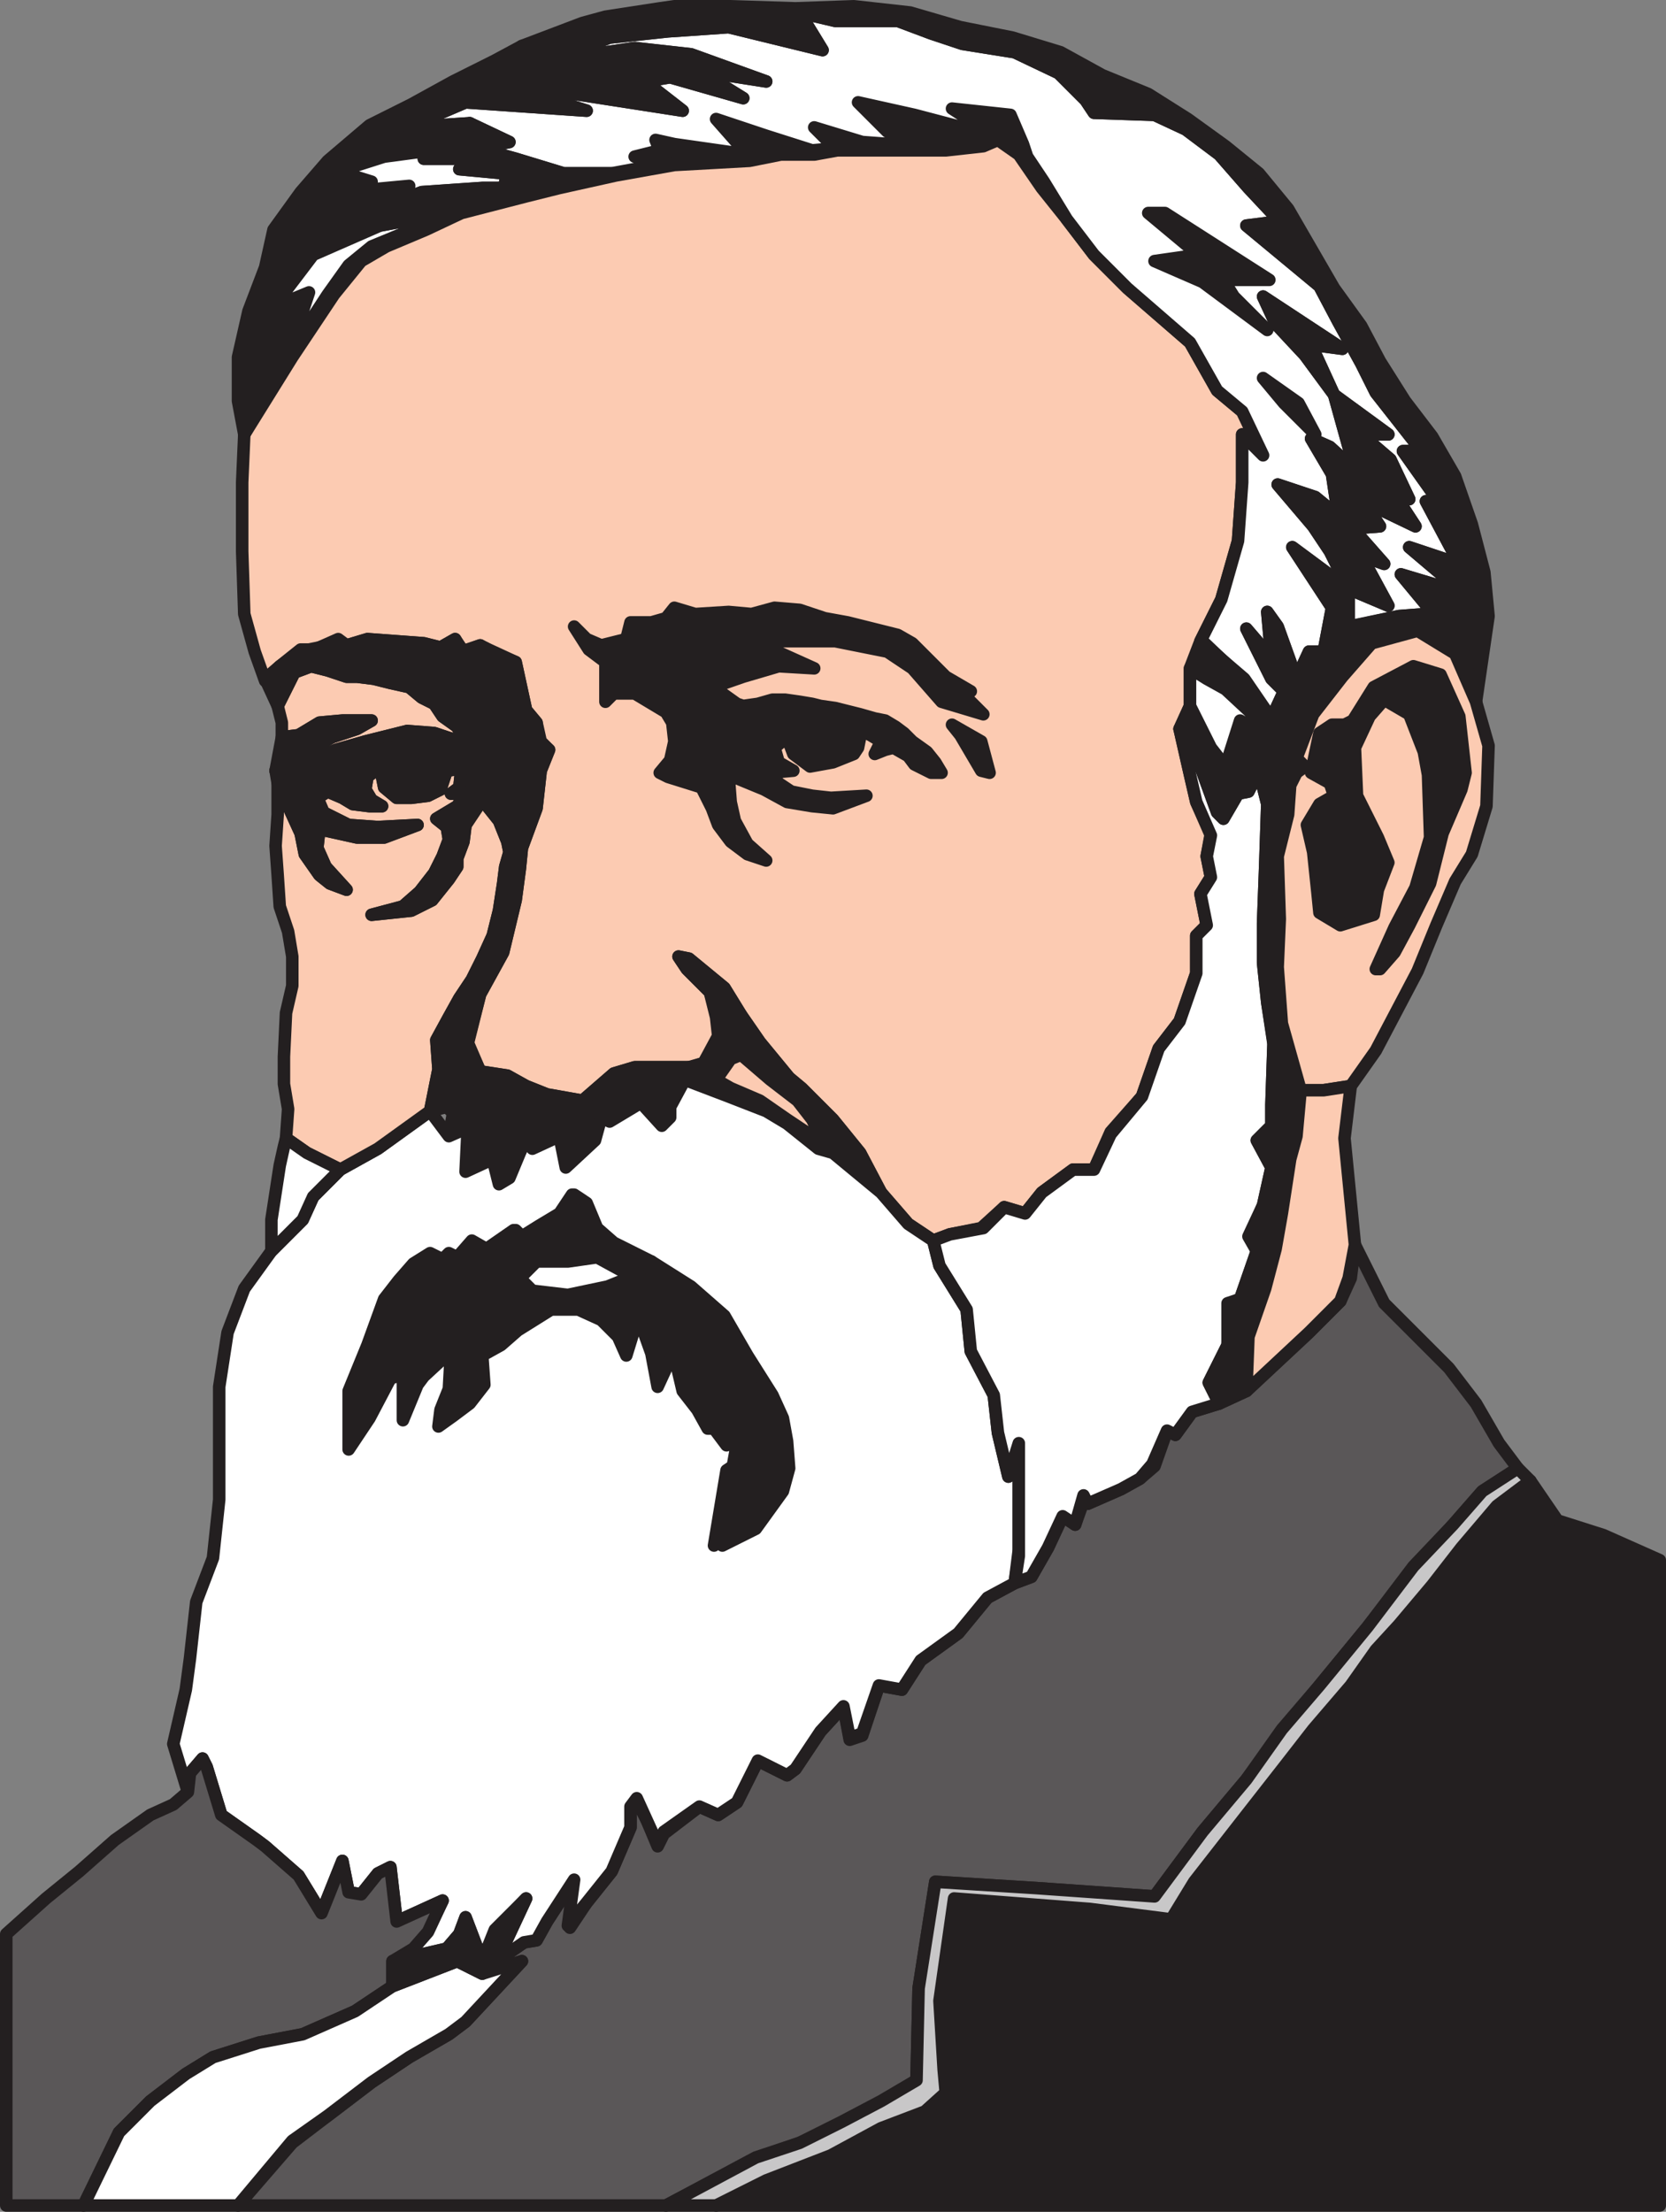 <svg xmlns="http://www.w3.org/2000/svg" width="598.5" height="794.25"><rect width="100%" height="100%" fill="#808080" stroke="none"/><path fill="#5a5758" fill-rule="evenodd" d="m239.25 792 33-17.25 15-5.25 15.75-6.75 13.5-7.5 12.75-8.25.75-33 6-38.25 36 2.25 42.75 3L432 657.75 447.75 639l13.5-18L474 605.25l17.25-21 16.5-21L522 547.5l10.5-12 12.75-8.25-6.75-9-8.25-14.25-9.75-12.75L497.25 468l-10.5-21-1.5 12-3.75 8.25-11.25 11.25-22.5 21L438 504l-9.75 3-6 8.25-3-1.5-4.5 12.75-5.25 4.5-6.75 3.75-12 5.25-.75-3-3.75 10.5-4.5-3-5.25 11.25-6 10.5-6 2.25-9.75 5.25-10.5 12.75-13.5 9.75-6.75 10.5-8.25-1.5-6 18-4.5 1.5-2.25-12-8.25 9-9 13.5-3 2.25-10.5-5.25-7.5 15-6.75 4.5-6.75-3-12.75 9.75-2.25 4.5-3.75-9-3.75-7.5-2.25 3v6.75L219.75 672l-9 11.25-6 9 1.5-17.25-9.75 15-3.75 6.75-4.5.75-9.75 6.75-5.25 4.5 14.25-4.5L167.25 726l-6 4.5-14.25 8.25-13.5 9-15.75 12L105 769.5 85.5 792h153.75"/><path fill="none" stroke="#231f20" stroke-linecap="round" stroke-linejoin="round" stroke-miterlimit="10" stroke-width="4.5" d="m239.25 792 33-17.25 15-5.25 15.75-6.75 13.5-7.5 12.75-8.25.75-33 6-38.25 36 2.25 42.75 3L432 657.75 447.75 639l13.5-18L474 605.25l17.25-21 16.5-21L522 547.5l10.5-12 12.75-8.25-6.75-9-8.25-14.25-9.75-12.75L497.25 468l-10.5-21-1.5 12-3.75 8.25-11.25 11.25-22.5 21L438 504l-9.75 3-6 8.25-3-1.5-4.5 12.75-5.25 4.5-6.75 3.75-12 5.25-.75-3-3.75 10.5-4.5-3-5.25 11.25-6 10.5-6 2.25-9.75 5.25-10.5 12.75-13.5 9.75-6.75 10.5-8.25-1.5-6 18-4.5 1.5-2.25-12-8.25 9-9 13.5-3 2.25-10.5-5.25-7.5 15-6.75 4.5-6.75-3-12.75 9.75-2.25 4.5-3.75-9-3.75-7.5-2.25 3v6.75L219.75 672l-9 11.25-6 9 1.5-17.25-9.75 15-3.75 6.75-4.5.75-9.75 6.75-5.25 4.5 14.25-4.5L167.25 726l-6 4.5-14.25 8.25-13.5 9-15.75 12L105 769.5 85.5 792Zm0 0"/><path fill="#231f20" fill-rule="evenodd" d="m105 128.25 15.75-22.5 9-12 9-5.25 14.25-6 12.75-6 23.25-6 12-3 20.25-4.5 21-3.75 27-1.5 12-2.25h11.25l8.25-1.5h39l13.5-1.5 5.25-2.25 7.5 5.25 8.25 12 9 11.25-8.25-13.5-6-9-1.5-4.5-4.5-10.5L342 39l15 9.75-28.5-7.5-20.25-4.5 10.5 10.5L330 52.5 309.75 51l-17.25-5.25 7.5 7.5-8.25.75-16.5-5.25-18-6L268.5 55.5l-26.25-3.75-6.75-1.5L237 54l-9 2.25 12 2.25-20.25 4.5-22.5 4.5-33 9-18 6.75-12.75 5.25-8.25 6.75-7.5 10.5-14.25 21.75L87.75 156 105 128.25"/><path fill="none" stroke="#231f20" stroke-linecap="round" stroke-linejoin="round" stroke-miterlimit="10" stroke-width="4.5" d="m105 128.25 15.75-22.5 9-12 9-5.25 14.25-6 12.75-6 23.25-6 12-3 20.25-4.5 21-3.75 27-1.5 12-2.25h11.25l8.25-1.5h39l13.5-1.5 5.25-2.25 7.5 5.25 8.25 12 9 11.25-8.25-13.5-6-9-1.5-4.5-4.5-10.5L342 39l15 9.75-28.5-7.5-20.25-4.5 10.5 10.5L330 52.5 309.75 51l-17.25-5.25 7.5 7.5-8.25.75-16.5-5.25-18-6L268.5 55.5l-26.25-3.75-6.75-1.5L237 54l-9 2.25 12 2.25-20.25 4.5-22.5 4.5-33 9-18 6.75-12.75 5.25-8.25 6.75-7.5 10.5-14.25 21.75L87.75 156Zm0 0"/><path fill="#fccbb2" fill-rule="evenodd" d="m326.25 439.5 9 6 6-2.25L352.5 441l8.25-7.5 7.5 2.25 6-7.5L385.5 420h7.5l6-13.5 11.25-12.75 6-17.25 7.5-9.75 6-17.25V336l3.75-3.75-2.25-11.25 3.75-6-1.5-7.5 1.5-8.25-5.25-11.25-2.25-9.75-3.75-16.5 3.75-8.25V240l3.75-9.75 7.5-15 6-21 1.5-21V156l7.5 7.5-7.5-15.75-9-7.5L427.5 123 405 103.5l-12-12-9.75-12.75-9-11.25-8.25-12-7.5-5.25-5.25 2.25-13.5 1.5h-39l-8.25 1.5h-12l-11.25 2.25-27 1.5-21 3.75L201 67.5l-12 3-23.25 6-12.75 6-14.25 6-9 5.25-9.75 12-15 22.5L87.75 156 87 173.25V198l.75 22.5L91.5 234l3.75 10.5 5.25-5.25L108 234h3l3.75-1.5 6.75-2.25 3 1.5 7.5-2.25 20.25 1.5 6 1.5 5.25-3 3 4.5 6-2.25 3 2.25 9.75 3.75L189 255l3.75 4.5 1.5 6.75 3 3-3 7.5-1.5 13.5-5.25 14.25-.75 7.5-1.5 11.25-4.5 18.75-8.25 15-4.5 18 4.5 9.75 9.75 1.5L189 390l7.5 3 12.75 2.25 11.25-9.75 7.5-2.25h20.25l4.5-1.5 6-9.75-.75-6.75-3-9-8.25-8.25-3-4.5 3.75.75 12.75 10.5 6 9.75 6.75 9.75L283.5 387l4.5 3.75L299.25 402l9.75 12 7.5 14.25 9.75 11.25"/><path fill="none" stroke="#231f20" stroke-linecap="round" stroke-linejoin="round" stroke-miterlimit="10" stroke-width="4.5" d="m326.25 439.5 9 6 6-2.25L352.5 441l8.25-7.5 7.5 2.25 6-7.5L385.5 420h7.5l6-13.5 11.25-12.75 6-17.25 7.5-9.75 6-17.25V336l3.75-3.75-2.25-11.25 3.75-6-1.5-7.5 1.5-8.25-5.25-11.25-2.25-9.75-3.75-16.5 3.75-8.25V240l3.75-9.75 7.5-15 6-21 1.5-21V156l7.5 7.5-7.5-15.75-9-7.5L427.5 123 405 103.5l-12-12-9.75-12.75-9-11.25-8.25-12-7.5-5.25-5.25 2.25-13.5 1.5h-39l-8.25 1.5h-12l-11.25 2.25-27 1.5-21 3.75L201 67.5l-12 3-23.25 6-12.75 6-14.25 6-9 5.25-9.75 12-15 22.5L87.75 156 87 173.25V198l.75 22.5L91.5 234l3.75 10.5 5.25-5.25L108 234h3l3.75-1.5 6.75-2.25 3 1.5 7.5-2.25 20.25 1.5 6 1.5 5.25-3 3 4.5 6-2.25 3 2.25 9.75 3.75L189 255l3.75 4.5 1.5 6.75 3 3-3 7.5-1.5 13.5-5.25 14.25-.75 7.5-1.5 11.25-4.5 18.75-8.25 15-4.5 18 4.5 9.75 9.75 1.5L189 390l7.5 3 12.75 2.25 11.25-9.75 7.5-2.25h20.25l4.5-1.5 6-9.75-.75-6.75-3-9-8.25-8.25-3-4.5 3.75.75 12.75 10.5 6 9.75 6.75 9.75L283.5 387l4.5 3.75L299.25 402l9.75 12 7.5 14.25zm0 0"/><path fill="#fff" fill-rule="evenodd" d="M484.5 211.5V225l18-3.75 9.75-.75 12.75 12-21.75-26.25 22.5 6.75-19.5-16.5 18 6-12-22.5 8.25 5.25L504 162h6.75l-16.5-21-5.25-10.5-8.25-15-6.75-12.75L447.75 81l12-1.5-11.25-12-10.5-12-12-9-11.25-5.25L393 40.5l-3-4.5-9.75-9.75-15.75-7.5-18.75-3L334.5 12l-12-4.5H300l-12.75-3L295.5 18l-33.75-8.25-21.75 1.5-21 2.25-6 2.25L201.75 21l6-.75 20.25-3 20.25 2.25 27 9.75-24-3.75L267 35.25l-26.25-7.5-9 1.5 13.5 10.5-43.5-6.75-19.5-2.25 28.5 9-43.5-3-21 9 22.5-1.5L183 51l-11.25 2.25 13.5 3.75 17.25 5.25h17.25L240 58.5l-12-2.25 9-2.25-1.5-3.75 6.75 1.5 26.25 3.75-11.25-12.75 18 6 16.5 5.25 8.25-.75-7.5-7.5L309.75 51 330 52.5l-11.25-5.25-10.5-10.5 20.25 4.5 28.5 7.5L342 39l21 2.25 4.5 10.5 1.5 4.5 6 9 8.25 13.5L393 91.5l12 12 22.5 19.5 9.75 17.25 9 7.5 7.5 15.75-7.5-7.5v17.25l-1.5 21-6 21-7.5 15 15.75 13.5 9.75 14.25 4.5-9.75-4.5-4.5-9-18 9 10.5-1.5-16.5L459 225l6.75 18.75 4.5-9.75h5.25l3-15.75-14.25-21.75 20.25 15"/><path fill="none" stroke="#231f20" stroke-linecap="round" stroke-linejoin="round" stroke-miterlimit="10" stroke-width="4.5" d="M484.5 211.5V225l18-3.75 9.75-.75 12.75 12-21.75-26.25 22.5 6.75-19.5-16.5 18 6-12-22.5 8.25 5.25L504 162h6.75l-16.5-21-5.25-10.5-8.25-15-6.75-12.75L447.75 81l12-1.5-11.25-12-10.5-12-12-9-11.25-5.25L393 40.5l-3-4.5-9.75-9.75-15.75-7.5-18.75-3L334.5 12l-12-4.5H300l-12.75-3L295.5 18l-33.75-8.25-21.75 1.5-21 2.25-6 2.25L201.75 21l6-.75 20.25-3 20.25 2.25 27 9.75-24-3.75L267 35.25l-26.25-7.5-9 1.5 13.5 10.5-43.5-6.75-19.5-2.25 28.5 9-43.5-3-21 9 22.5-1.5L183 51l-11.25 2.25 13.5 3.75 17.25 5.25h17.25L240 58.5l-12-2.25 9-2.25-1.5-3.75 6.75 1.5 26.25 3.75-11.25-12.75 18 6 16.5 5.25 8.25-.75-7.5-7.5L309.75 51 330 52.5l-11.25-5.25-10.5-10.5 20.25 4.5 28.5 7.5L342 39l21 2.25 4.5 10.5 1.5 4.5 6 9 8.25 13.5L393 91.5l12 12 22.5 19.5 9.75 17.25 9 7.5 7.5 15.75-7.5-7.5v17.25l-1.5 21-6 21-7.5 15 15.75 13.5 9.75 14.25 4.5-9.75-4.5-4.5-9-18 9 10.5-1.5-16.5L459 225l6.75 18.75 4.5-9.75h5.25l3-15.75-14.25-21.75zm0 0"/><path fill="#231f20" fill-rule="evenodd" d="m187.5 16.5 14.25 4.5L213 15.75l6-2.25 21-2.25 21.75-1.5L295.5 18l-8.25-13.5 12.75 3h22.5l12 4.5 11.25 3.75 18.75 3 15.75 7.5L390 36l3 4.5 21.75.75L426 46.5l12 9 10.5 12 11.25 12-12 1.5L474 102.75l6.75 12.75 8.25 15 5.25 10.5 16.5 21H504l16.5 23.25-8.25-5.25 12 22.5-18-6 19.5 16.5-22.5-6.75L525 232.5l5.25 19.5 4.5-30.75-1.5-15.75-4.5-17.25-6-17.25-8.25-14.25-9.75-12.75-9-14.25L489 117l-9.75-13.5-16.5-28.5-10.5-12.75-12-9.75-13.5-9.75-14.25-9L396 27l-15-8.25-17.25-5.25L345 9.75 327 4.5l-20.25-2.25-21 .75-23.25-.75h-20.25L237 3l-19.5 3-8.25 2.25-21.75 8.25"/><path fill="none" stroke="#231f20" stroke-linecap="round" stroke-linejoin="round" stroke-miterlimit="10" stroke-width="4.5" d="m187.5 16.5 14.25 4.5L213 15.75l6-2.25 21-2.25 21.75-1.5L295.5 18l-8.25-13.5 12.75 3h22.5l12 4.5 11.25 3.75 18.75 3 15.75 7.5L390 36l3 4.5 21.75.75L426 46.5l12 9 10.5 12 11.25 12-12 1.5L474 102.75l6.75 12.75 8.25 15 5.25 10.5 16.5 21H504l16.5 23.25-8.25-5.25 12 22.5-18-6 19.5 16.5-22.5-6.75L525 232.5l5.25 19.5 4.5-30.75-1.5-15.75-4.5-17.25-6-17.25-8.25-14.25-9.75-12.75-9-14.25L489 117l-9.75-13.5-16.5-28.5-10.5-12.75-12-9.75-13.5-9.75-14.25-9L396 27l-15-8.25-17.25-5.25L345 9.75 327 4.5l-20.25-2.25-21 .75-23.25-.75h-20.25L237 3l-19.5 3-8.25 2.25Zm0 0"/><path fill="#231f20" fill-rule="evenodd" d="M316.5 428.25 309 414l-9.75-12L288 390.75l-4.5-3.75-10.5-12.75-6.75-9.75v14.25l10.5 9 9.75 7.5 5.25 7.5 2.25 3.75 3 1.5 1.5 3.75-2.25-.75-12.75-9-10.5-6-10.5-5.25-5.25-3-9-4.5H228l-7.5 2.25-11.25 9.75L196.5 393l-7.5-3-6.75-3.75-9.75-1.5-18 14.25 6-1.5 2.25 2.25-1.5 8.25 6.75-3-.75 15.75 9.75-4.5 2.25 9L183 423l3.75-9 3-6.75 1.5 5.25L201 408l2.25 11.25 10.5-9.75 2.25-8.25 3.75 2.25 10.5-7.5 7.5 8.25 3-3v-3.75l5.25-9.75 15.75 6 13.5 5.25 7.5 4.5 11.25 9 5.25 1.5 17.25 14.25"/><path fill="none" stroke="#231f20" stroke-linecap="round" stroke-linejoin="round" stroke-miterlimit="10" stroke-width="4.5" d="M316.5 428.25 309 414l-9.75-12L288 390.75l-4.5-3.75-10.5-12.75-6.75-9.75v14.25l10.5 9 9.75 7.5 5.25 7.5 2.25 3.75 3 1.5 1.5 3.75-2.25-.75-12.75-9-10.5-6-10.5-5.25-5.25-3-9-4.5H228l-7.5 2.25-11.25 9.75L196.5 393l-7.5-3-6.75-3.75-9.75-1.5-18 14.25 6-1.5 2.25 2.25-1.5 8.25 6.75-3-.75 15.75 9.75-4.5 2.25 9L183 423l3.75-9 3-6.75 1.5 5.25L201 408l2.25 11.25 10.5-9.75 2.25-8.25 3.75 2.25 10.5-7.5 7.5 8.25 3-3v-3.75l5.25-9.75 15.75 6 13.5 5.25 7.5 4.5 11.25 9 5.25 1.5zm0 0"/><path fill="#231f20" fill-rule="evenodd" d="m549.75 531.75-12 9-12.75 15-10.5 13.5-12 14.25-8.25 9-9 12.75-13.5 15.75-10.5 13.5-13.5 17.25-18.75 24-8.25 13.5-29.25-3.75-48.75-3.75-5.25 36.75 1.5 24.75.75 8.25-7.5 6.75-15.75 6-18 9.75-23.25 9-18 9h339V560.25l-20.25-9-16.5-5.25-9.75-14.25"/><path fill="none" stroke="#231f20" stroke-linecap="round" stroke-linejoin="round" stroke-miterlimit="10" stroke-width="4.5" d="m549.75 531.75-12 9-12.75 15-10.5 13.5-12 14.25-8.25 9-9 12.75-13.5 15.75-10.5 13.5-13.5 17.25-18.75 24-8.25 13.5-29.25-3.75-48.75-3.75-5.25 36.75 1.5 24.75.75 8.25-7.5 6.75-15.75 6-18 9.75-23.25 9-18 9h339V560.25l-20.25-9-16.5-5.25Zm0 0"/><path fill="#c8c7c8" fill-rule="evenodd" d="M239.25 792h18l18-9 23.25-9 18-9.75 15.75-6 7.5-6.75-.75-8.25-1.5-24.75 5.25-36.75 48.75 3.75 29.25 3.75 8.25-13.5 18.75-24 13.5-17.25 10.5-13.5 13.5-15.75 9-12.75 8.25-9 12-14.25 10.5-13.5 12.75-15 12-9-4.5-4.5-12.75 8.25-10.5 12-14.25 15-16.5 21.75-17.25 21L460.5 621l-12.75 18L432 657.75 414.75 681 372 678l-36-2.25-6 38.25-.75 33-12.75 7.5-14.25 7.5-15 7.5-15.75 5.25L239.25 792"/><path fill="none" stroke="#231f20" stroke-linecap="round" stroke-linejoin="round" stroke-miterlimit="10" stroke-width="4.5" d="M239.25 792h18l18-9 23.25-9 18-9.75 15.75-6 7.5-6.75-.75-8.25-1.5-24.75 5.25-36.75 48.75 3.75 29.25 3.75 8.25-13.5 18.75-24 13.5-17.25 10.5-13.5 13.5-15.75 9-12.75 8.25-9 12-14.25 10.5-13.5 12.75-15 12-9-4.5-4.5-12.75 8.25-10.5 12-14.25 15-16.5 21.75-17.25 21L460.5 621l-12.75 18L432 657.75 414.75 681 372 678l-36-2.25-6 38.25-.75 33-12.75 7.5-14.25 7.5-15 7.5-15.75 5.25zm0 0"/><path fill="#fff" fill-rule="evenodd" d="m354.75 573.75 9.75-5.25 1.5-12v-38.25l-3.75 12-3.75-15.75L357 501l-8.25-15.75-1.5-15-9.75-15.75-2.25-9-9-6-9.75-11.25L299.25 414l-5.25-1.5-11.25-9-7.5-4.5-13.5-5.25-15.75-6-5.25 9.75v3.75l-3 3-7.5-8.25-11.25 6.75-3-1.5-2.25 8.25-10.5 9.75L201 408l-9.75 4.5-1.5-5.25-3 6.75-3.75 9-3.75 2.25-2.25-9-9.75 4.5L168 405l-6.75 3-6.75-9-18.75 13.5-13.5 7.5-9.75 9.75-3.75 8.25-11.25 11.25-9.75 13.5-6 15.75-3 19.5v40.5l-2.25 21-6 15.75-2.25 20.25-1.5 11.25-4.5 19.5 5.25 17.25.75-6.75 4.5-5.25 1.5 3 5.25 17.25 12.75 9 3 2.25 12 10.5 8.25 13.5 7.5-18.75 2.25 11.25 4.5.75 6-7.5 4.5-2.25 2.25 19.5 16.5-7.5-5.25 10.5-5.25 6.75-7.5 4.5 19.5-4.5 4.5-5.25 2.25-6 6 15.75 4.5-11.25L189 681.75l-10.5 22.5 9.75-6.75 4.5-.75 3.75-6.75 9.75-15-2.25 16.5 6.75-8.25 9-11.25 6.75-15.75v-7.5l2.25-3 7.5 16.5 2.25-4.5 12.75-9 6.75 3 6.75-4.5 7.5-15 10.5 5.25 3-2.25 9-13.5 8.25-9 2.25 11.25 4.5-1.5 6-17.25 8.25 1.5 6.75-10.5 13.5-9.75 10.5-12.75"/><path fill="none" stroke="#231f20" stroke-linecap="round" stroke-linejoin="round" stroke-miterlimit="10" stroke-width="4.5" d="m354.75 573.75 9.75-5.25 1.5-12v-38.25l-3.75 12-3.75-15.75L357 501l-8.25-15.75-1.5-15-9.75-15.75-2.25-9-9-6-9.75-11.25L299.25 414l-5.25-1.5-11.25-9-7.5-4.5-13.5-5.25-15.75-6-5.25 9.75v3.75l-3 3-7.5-8.25-11.25 6.75-3-1.5-2.25 8.25-10.5 9.75L201 408l-9.75 4.5-1.5-5.25-3 6.75-3.75 9-3.75 2.25-2.25-9-9.75 4.5L168 405l-6.75 3-6.75-9-18.75 13.5-13.5 7.5-9.75 9.75-3.75 8.25-11.25 11.25-9.75 13.5-6 15.75-3 19.5v40.5l-2.25 21-6 15.75-2.25 20.25-1.5 11.25-4.5 19.5 5.25 17.25.75-6.75 4.5-5.25 1.5 3 5.25 17.25 12.75 9 3 2.25 12 10.5 8.25 13.5 7.5-18.75 2.25 11.25 4.5.75 6-7.5 4.5-2.25 2.25 19.5 16.5-7.5-5.25 10.5-5.25 6.75-7.5 4.5 19.5-4.5 4.5-5.25 2.25-6 6 15.75 4.5-11.25L189 681.75l-10.5 22.5 9.75-6.75 4.5-.75 3.75-6.75 9.75-15-2.25 16.5 6.75-8.25 9-11.25 6.75-15.75v-7.5l2.25-3 7.5 16.5 2.25-4.5 12.75-9 6.75 3 6.75-4.5 7.5-15 10.5 5.25 3-2.25 9-13.5 8.25-9 2.25 11.25 4.5-1.5 6-17.25 8.25 1.5 6.75-10.5 13.5-9.75zm0 0"/><path fill="#fff" fill-rule="evenodd" d="m452.25 276.75-3.75 7.5-3.75.75-5.25 9-2.25-2.25-6-16.5L429 267l-5.25-5.25 3.75 16.5 2.25 9.75 5.25 12-1.5 7.5 1.5 7.5-3.75 6 2.25 11.25-3.75 3.75v13.5l-6 17.25-7.5 9.75-6 17.25-11.25 13.5-6 12.75h-7.5l-11.25 8.25-6 7.5-7.5-2.25-7.5 7.5-12 2.25-6 2.25 2.25 9 9.75 15.75 1.5 15L357 501l1.5 13.5 3.75 15.75 3.75-12v40.5l-1.5 9.75 6-2.25 6-10.5 5.25-11.25 4.5 3 3-10.5 1.5 3 12-5.25 6.75-3.75 4.5-5.25 5.25-12 3 1.5 6-8.25 9.75-3-3.75-7.5L441 483v-15l4.5-1.5 6-17.25-3-5.25 5.25-11.25 3-13.5-5.25-9.75 5.25-5.25v-7.5l.75-22.5-2.25-14.25-1.5-14.25V331.5l.75-20.25.75-22.5-3-12"/><path fill="none" stroke="#231f20" stroke-linecap="round" stroke-linejoin="round" stroke-miterlimit="10" stroke-width="4.5" d="m452.25 276.75-3.75 7.5-3.75.75-5.25 9-2.25-2.25-6-16.5L429 267l-5.25-5.25 3.75 16.5 2.25 9.75 5.25 12-1.5 7.5 1.5 7.5-3.75 6 2.25 11.25-3.75 3.75v13.5l-6 17.25-7.5 9.75-6 17.25-11.25 13.5-6 12.75h-7.5l-11.25 8.25-6 7.5-7.5-2.25-7.5 7.5-12 2.25-6 2.25 2.25 9 9.75 15.75 1.5 15L357 501l1.5 13.5 3.75 15.75 3.75-12v40.5l-1.5 9.75 6-2.25 6-10.5 5.25-11.25 4.5 3 3-10.5 1.5 3 12-5.25 6.75-3.75 4.5-5.25 5.25-12 3 1.5 6-8.25 9.75-3-3.75-7.5L441 483v-15l4.5-1.5 6-17.25-3-5.25 5.25-11.25 3-13.5-5.25-9.75 5.25-5.25v-7.5l.75-22.5-2.25-14.25-1.5-14.25V331.5l.75-20.25.75-22.5zm0 0"/><path fill="#231f20" fill-rule="evenodd" d="M452.25 262.5v14.25l3 12-.75 22.5-.75 20.25v14.25l1.5 14.25 2.25 15-.75 21.75v7.5l-5.25 5.25 5.25 9.75-3 13.5-4.5 11.25 2.25 5.25-6 17.25-3.75 1.5-.75 15-6.75 13.5L438 504l9.75-4.5.75-19.5 6-17.25 3.75-13.5 2.25-13.5 3-19.5 2.25-8.25 1.5-16.5-6-24-2.25-20.25.75-17.25-.75-22.5 3.75-15 .75-10.5 2.25-4.5 3-2.25-3-3 6-15.75 21-25.5 17.25-4.5 12.75 8.25 7.5 17.25-5.25-19.5-12.75-12-9.75.75-17.25 3.75-9.75 9h-5.25l-4.5 9.75-4.5 4.5-4.5 9.75-9.75-13.5-15-14.25-3.75 9.75 5.25 4.5 6.75 3 11.25 9.75.75 5.25"/><path fill="none" stroke="#231f20" stroke-linecap="round" stroke-linejoin="round" stroke-miterlimit="10" stroke-width="4.5" d="M452.25 262.5v14.25l3 12-.75 22.5-.75 20.25v14.25l1.5 14.25 2.25 15-.75 21.75v7.5l-5.25 5.25 5.25 9.75-3 13.5-4.5 11.25 2.25 5.25-6 17.25-3.75 1.5-.75 15-6.75 13.5L438 504l9.75-4.5.75-19.5 6-17.25 3.75-13.5 2.25-13.5 3-19.5 2.25-8.25 1.5-16.5-6-24-2.25-20.25.75-17.25-.75-22.5 3.75-15 .75-10.5 2.25-4.5 3-2.25-3-3 6-15.75 21-25.5 17.25-4.5 12.75 8.25 7.5 17.25-5.25-19.5-12.75-12-9.75.75-17.25 3.75-9.75 9h-5.25l-4.5 9.75-4.5 4.5-4.5 9.75-9.75-13.5-15-14.25-3.75 9.75 5.25 4.5 6.75 3 11.25 9.75zm0 0"/><path fill="#231f20" fill-rule="evenodd" d="m87.75 156 15.75-28.5L111 105l-12.75 5.25L112.5 91.5l24-10.5-4.5-4.5 15-9.75L123 69l10.5-3.75-12-3.75 16.5-5.25 22.5-3 8.25-9-22.5 1.5 21-9 43.5 3-28.5-9 19.5 2.25 43.5 6.75-13.5-10.5 9-1.5 26.25 7.5-15.75-9.75 24 3.75-27-9.75L228 17.25l-20.25 3-6 .75-14.25-4.5-9.75 5.25-15 7.5-15 8.25-15 7.5-15 12.75L108 69l-9.75 13.5-3 13.5-6 15.75-3.75 16.5V144l2.25 12"/><path fill="none" stroke="#231f20" stroke-linecap="round" stroke-linejoin="round" stroke-miterlimit="10" stroke-width="4.5" d="m87.75 156 15.75-28.5L111 105l-12.75 5.25L112.5 91.5l24-10.5-4.5-4.5 15-9.75L123 69l10.5-3.75-12-3.75 16.5-5.25 22.5-3 8.25-9-22.5 1.5 21-9 43.5 3-28.5-9 19.5 2.25 43.5 6.75-13.5-10.5 9-1.5 26.25 7.5-15.75-9.75 24 3.75-27-9.75L228 17.25l-20.25 3-6 .75-14.25-4.5-9.75 5.25-15 7.5-15 8.25-15 7.5-15 12.75L108 69l-9.75 13.5-3 13.5-6 15.75-3.75 16.5V144Zm0 0"/><path fill="#fccbb2" fill-rule="evenodd" d="M467.25 391.5h8.25l9.75-1.5 9-12.75 15-28.5 6.75-16.5 6.75-15.75 6-9.75L534 289.5l.75-21.75-4.5-15.75-7.5-17.25-13.5-8.25-16.5 4.5-10.5 12-10.5 13.5-6 15.75 3 3-3 2.25-2.25 4.5-.75 10.5-3.75 15 .75 22.5-.75 17.25 1.5 20.25 6.75 24"/><path fill="none" stroke="#231f20" stroke-linecap="round" stroke-linejoin="round" stroke-miterlimit="10" stroke-width="4.5" d="M467.25 391.5h8.25l9.75-1.5 9-12.75 15-28.5 6.75-16.5 6.75-15.75 6-9.75L534 289.5l.75-21.75-4.5-15.75-7.5-17.25-13.5-8.25-16.5 4.5-10.5 12-10.5 13.5-6 15.75 3 3-3 2.25-2.25 4.5-.75 10.5-3.75 15 .75 22.5-.75 17.25 1.5 20.25zm0 0"/><path fill="#5a5758" fill-rule="evenodd" d="M141 713.25v-9l7.5-4.5 5.25-6L159 682.5l-16.5 7.5-2.25-19.5-4.5 2.25-6 7.5-4.5-.75-2.25-11.25-7.5 18.75-8.25-13.5-12-10.5-3-2.25-12.75-9-5.25-17.25-1.5-3-4.5 5.25-.75 6.75-5.25 4.5-8.25 3.75-12.75 9L28.5 672l-12 9.75L2.25 694.5V792H30l12.75-26.25L54 754.5l12.75-9.75 9.75-6L93 733.5l15.75-3 18.75-8.25 13.5-9"/><path fill="none" stroke="#231f20" stroke-linecap="round" stroke-linejoin="round" stroke-miterlimit="10" stroke-width="4.5" d="M141 713.25v-9l7.5-4.5 5.25-6L159 682.5l-16.5 7.5-2.25-19.5-4.5 2.25-6 7.5-4.5-.75-2.25-11.25-7.5 18.75-8.25-13.5-12-10.5-3-2.25-12.75-9-5.25-17.25-1.5-3-4.5 5.25-.75 6.75-5.25 4.5-8.25 3.75-12.75 9L28.5 672l-12 9.75L2.25 694.5V792H30l12.75-26.25L54 754.5l12.75-9.75 9.75-6L93 733.5l15.75-3 18.75-8.25zm0 0"/><path fill="#231f20" fill-rule="evenodd" d="m234 453-4.5 4.5-11.25 4.5-14.25 3-12.75-1.5-4.5-4.5 6-6-5.25-9-2.25-2.25h-.75l-9.75 6.75-5.25-3-5.25 6-3-1.5-2.25 2.25-4.5-2.25-6 3.75-5.25 6-5.25 6.75-6 16.5-6.75 16.5v21l7.5-11.25 7.5-14.25 4.5-1.5V510l5.25-12.75 2.25-3 9.75-9-.75 13.5-3 7.5-.75 6 5.25-3.75 6-4.5 5.25-6.75-.75-10.5L180 483l6-5.25 12-7.5h9.75L216 474l6 6 3 6.75 3-9.75 2.25-1.5L234 486l2.25 12 4.5-9.75 1.5-1.5 3 12.75 5.25 6.75 3.75 6.75h2.25l4.5 6 1.5-.75v-4.5l-2.25-15 2.25 2.25 2.25 17.25-1.5 8.25L261 528l-4.5 27 3-5.25 9-12.75 1.5-1.5-3 8.25-5.25 7.5-2.25 3.75 12-6 9.75-13.5 2.25-8.25-.75-9.75-1.5-8.25-3.75-8.25-9-14.25-8.25-14.25-12-10.5-14.25-9"/><path fill="none" stroke="#231f20" stroke-linecap="round" stroke-linejoin="round" stroke-miterlimit="10" stroke-width="4.5" d="m234 453-4.5 4.5-11.25 4.5-14.25 3-12.75-1.5-4.5-4.5 6-6-5.25-9-2.25-2.25h-.75l-9.75 6.75-5.25-3-5.25 6-3-1.5-2.25 2.25-4.5-2.25-6 3.75-5.25 6-5.25 6.75-6 16.5-6.75 16.5v21l7.5-11.25 7.5-14.25 4.5-1.5V510l5.25-12.75 2.25-3 9.75-9-.75 13.5-3 7.5-.75 6 5.25-3.75 6-4.5 5.25-6.75-.75-10.5L180 483l6-5.25 12-7.5h9.75L216 474l6 6 3 6.75 3-9.75 2.25-1.5L234 486l2.25 12 4.5-9.75 1.5-1.5 3 12.75 5.25 6.75 3.75 6.75h2.25l4.5 6 1.5-.75v-4.5l-2.25-15 2.25 2.25 2.25 17.25-1.5 8.25L261 528l-4.5 27 3-5.25 9-12.75 1.5-1.5-3 8.25-5.25 7.5-2.25 3.75 12-6 9.75-13.5 2.25-8.25-.75-9.75-1.5-8.25-3.75-8.25-9-14.25-8.25-14.25-12-10.5zm0 0"/><path fill="#fff" fill-rule="evenodd" d="m85.5 792 19.5-23.25 12.75-9 15.75-12 13.5-9 14.25-8.25 6-4.5 20.25-21.75-14.25 4.5-9-4.5-23.25 9-13.5 9-18.75 8.25-15.75 3-16.5 5.25-9.75 6L54 754.5l-11.25 11.25L30 792h55.5"/><path fill="none" stroke="#231f20" stroke-linecap="round" stroke-linejoin="round" stroke-miterlimit="10" stroke-width="4.5" d="m85.5 792 19.5-23.25 12.75-9 15.75-12 13.5-9 14.25-8.25 6-4.5 20.25-21.75-14.25 4.5-9-4.5-23.25 9-13.5 9-18.75 8.25-15.75 3-16.5 5.25-9.75 6L54 754.5l-11.25 11.25L30 792Zm0 0"/><path fill="#231f20" fill-rule="evenodd" d="m309 264.75.75-2.25-5.25-.75.75 3-3 3-3-2.25 5.25-3.75 5.25.75 3 1.5 3.75 2.25-2.25 4.5 3.75-1.5 3-.75 5.25 3 2.25 3 6 3h3.75l-2.25-3.75-3-3.75-5.25-3.75-3-3-3-2.25-3.75-2.25-3.75-.75-5.25-1.5-9-2.25-5.25-.75-3-.75-4.5-.75-5.25-.75h-4.5l-5.25 1.5-5.25.75-2.25-.75-5.25-3.75h-9.75l17.25-6 12.75-3.75 12.75.75-15-6.75.75-3H300l18.75 3.75 9 6 10.5 12 15 4.5-7.5-7.5 3-.75-9-5.25-12-12-5.25-3-18-4.5-8.25-1.5-9-3-9-.75-8.25 2.25-8.25-.75-12 .75-7.5-2.25-3 3.75-5.25 1.5h-7.5l-1.5 6-9 2.25-5.25-2.25-4.5-4.5 5.25 8.25 6 4.5V252l3-3h7.5l11.25 6.75 2.25 3.75.75 6.75-1.5 6.75-3.75 4.5 3 1.5 12 3.75 3.75 7.5 2.25 6 4.5 6 6 4.5 6.75 2.25-6.75-6-4.5-8.25-1.5-6.75-.75-9.75 12.75 5.25 8.25 4.5 9 1.5 7.5.75 12-4.5-12.75.75-6.75-.75-7.5-1.5-4.5-3-3-3.75 8.25-.75-5.25-3-1.5-5.25 4.5-3.75 2.25 6 6 4.5 8.25-1.5 7.5-3 1.5-2.25.75-3.75"/><path fill="none" stroke="#231f20" stroke-linecap="round" stroke-linejoin="round" stroke-miterlimit="10" stroke-width="4.5" d="m309 264.75.75-2.25-5.25-.75.75 3-3 3-3-2.25 5.25-3.75 5.25.75 3 1.5 3.75 2.25-2.25 4.5 3.75-1.5 3-.75 5.25 3 2.25 3 6 3h3.75l-2.25-3.75-3-3.75-5.25-3.75-3-3-3-2.25-3.75-2.25-3.75-.75-5.25-1.5-9-2.25-5.25-.75-3-.75-4.5-.75-5.25-.75h-4.5l-5.25 1.5-5.25.75-2.25-.75-5.25-3.75h-9.75l17.25-6 12.75-3.75 12.75.75-15-6.75.75-3H300l18.75 3.75 9 6 10.5 12 15 4.5-7.5-7.5 3-.75-9-5.25-12-12-5.25-3-18-4.5-8.25-1.5-9-3-9-.75-8.25 2.25-8.25-.75-12 .75-7.5-2.25-3 3.75-5.25 1.5h-7.5l-1.5 6-9 2.25-5.25-2.25-4.5-4.5 5.25 8.25 6 4.5V252l3-3h7.5l11.25 6.75 2.25 3.75.75 6.75-1.5 6.75-3.75 4.5 3 1.5 12 3.75 3.75 7.5 2.25 6 4.5 6 6 4.5 6.75 2.25-6.75-6-4.5-8.25-1.5-6.75-.75-9.75 12.75 5.25 8.25 4.5 9 1.5 7.5.75 12-4.5-12.75.75-6.75-.75-7.5-1.5-4.5-3-3-3.75 8.25-.75-5.25-3-1.5-5.25 4.5-3.75 2.25 6 6 4.5 8.25-1.5 7.5-3 1.5-2.25zm0 0"/><path fill="#fccbb2" fill-rule="evenodd" d="m160.5 276.75-2.25 6.75-4.5 2.25-6 .75h-5.25l-4.5-3.75-1.5-7.5L132 279l-.75 4.5 2.25 3.75 3.75 2.25h-4.5l-6-.75-3.75-2.25-5.25-2.25-3.75 2.25 2.25 5.25 9 4.5 10.5.75 14.25-.75-12 4.5h-9.75l-13.5-3-.75 6.75 3 6.75 7.5 8.25-6-2.25-3.75-3-5.25-7.5-1.5-7.5-8.25-18v11.25L99 303.75l.75 10.5.75 11.25 3 9 1.5 9V354l-2.25 9.75-.75 15.75v9.75l1.5 9-.75 10.5 7.5 5.25 12 6 13.5-7.5L154.5 399l3-15-.75-10.5 4.5-8.25 3.75-6.75 4.5-6.75 3.75-7.5L177 336l2.25-9 1.5-9.75.75-6L183 306l-.75-3.75-3-7.5-6-7.5-6 9-.75 6-2.25 6v3l-3 4.5-6 7.5-7.5 3.75-14.25 1.5 11.25-3 6-5.25 5.25-6.75 3-6 2.25-6-.75-4.5-3.75-3 7.5-4.5 3-4.5H162l3-2.25.75-6.75-5.25.75"/><path fill="none" stroke="#231f20" stroke-linecap="round" stroke-linejoin="round" stroke-miterlimit="10" stroke-width="4.5" d="m160.5 276.75-2.25 6.75-4.5 2.25-6 .75h-5.25l-4.5-3.75-1.5-7.5L132 279l-.75 4.5 2.25 3.75 3.75 2.25h-4.5l-6-.75-3.75-2.25-5.25-2.25-3.75 2.25 2.25 5.25 9 4.5 10.5.75 14.25-.75-12 4.5h-9.75l-13.5-3-.75 6.75 3 6.75 7.5 8.25-6-2.25-3.75-3-5.25-7.5-1.5-7.5-8.25-18v11.25L99 303.75l.75 10.5.75 11.25 3 9 1.5 9V354l-2.25 9.75-.75 15.75v9.75l1.5 9-.75 10.5 7.5 5.25 12 6 13.5-7.5L154.5 399l3-15-.75-10.5 4.5-8.25 3.75-6.75 4.5-6.75 3.75-7.5L177 336l2.25-9 1.5-9.75.75-6L183 306l-.75-3.75-3-7.5-6-7.5-6 9-.75 6-2.25 6v3l-3 4.5-6 7.5-7.5 3.75-14.25 1.5 11.25-3 6-5.25 5.25-6.75 3-6 2.25-6-.75-4.5-3.75-3 7.5-4.5 3-4.5H162l3-2.25.75-6.75zm0 0"/><path fill="#231f20" fill-rule="evenodd" d="m484.5 211.5-6.75-13.5-6-9L459 174l13.5 4.5 8.25 6.75-2.25-15-7.5-12.75 6.75 3 9 8.25-7.5-27-10.5-14.25-10.5-11.25-4.5-9.75 28.5 18.75-11.25-1.5 8.25 18 19.5 14.25H489l10.5 9 6.75 14.25-10.5-9.75L508.5 189l-18.75-9 6 9-9.75.75 11.25 12.75-8.25-3 9.75 18-14.25-6"/><path fill="none" stroke="#231f20" stroke-linecap="round" stroke-linejoin="round" stroke-miterlimit="10" stroke-width="4.5" d="m484.5 211.5-6.75-13.5-6-9L459 174l13.5 4.5 8.25 6.75-2.25-15-7.5-12.75 6.75 3 9 8.25-7.5-27-10.5-14.25-10.5-11.25-4.5-9.75 28.5 18.75-11.25-1.5 8.25 18 19.5 14.25H489l10.5 9 6.75 14.25-10.5-9.75L508.5 189l-18.75-9 6 9-9.75.75 11.25 12.75-8.25-3 9.75 18zm0 0"/><path fill="#231f20" fill-rule="evenodd" d="m507.75 239.25-14.25 7.5-7.5 12-3 1.5h-4.5l-4.5 3-3 14.25 6.75 3.75 1.5 4.5-5.25 3-4.5 7.5 2.25 9.75 1.5 14.25.75 7.5 7.5 4.5 12-3.75 1.5-9 3.75-9.75-3.75-9-7.5-15-.75-17.25 5.25-11.25 5.25-6 9 5.25 5.25 13.5 1.5 8.25.75 22.5-5.25 18L501 333l-6.75 15h1.5l5.25-6 5.25-9.75 7.5-15 4.5-18L525 283.5l1.5-6-2.25-20.25-6.75-15-9.75-3"/><path fill="none" stroke="#231f20" stroke-linecap="round" stroke-linejoin="round" stroke-miterlimit="10" stroke-width="4.5" d="m507.75 239.25-14.25 7.5-7.5 12-3 1.5h-4.5l-4.5 3-3 14.25 6.75 3.75 1.5 4.5-5.25 3-4.5 7.5 2.25 9.75 1.5 14.25.75 7.5 7.5 4.5 12-3.75 1.5-9 3.75-9.75-3.75-9-7.5-15-.75-17.25 5.25-11.25 5.25-6 9 5.25 5.25 13.5 1.5 8.25.75 22.5-5.25 18L501 333l-6.75 15h1.5l5.25-6 5.25-9.75 7.5-15 4.5-18L525 283.5l1.5-6-2.25-20.25-6.75-15zm0 0"/><path fill="#fccbb2" fill-rule="evenodd" d="m447.75 499.5 22.5-21 11.25-11.25 3-8.25 2.25-12-3.75-38.25 2.25-18.75-9.75 1.5h-8.25l-1.5 16.5-2.25 8.25-3 19.5-2.25 12.75-3.75 14.25-6 17.25-.75 19.5"/><path fill="none" stroke="#231f20" stroke-linecap="round" stroke-linejoin="round" stroke-miterlimit="10" stroke-width="4.5" d="m447.75 499.5 22.5-21 11.25-11.25 3-8.25 2.25-12-3.75-38.25 2.25-18.75-9.75 1.5h-8.25l-1.5 16.5-2.25 8.25-3 19.5-2.25 12.75-3.75 14.25-6 17.25zm0 0"/><path fill="#fff" fill-rule="evenodd" d="m160.5 53.25-22.5 3-16.5 5.25 12 3.75L123 69l24-2.25-15 9.75 19.5-7.5 21.75-1.5h24l-15.75-2.25L189 63l-24-2.25 5.25-3.75h-18l8.25-3.75"/><path fill="none" stroke="#231f20" stroke-linecap="round" stroke-linejoin="round" stroke-miterlimit="10" stroke-width="4.5" d="m160.5 53.25-22.5 3-16.5 5.25 12 3.75L123 69l24-2.25-15 9.75 19.5-7.5 21.75-1.5h24l-15.75-2.25L189 63l-24-2.25 5.25-3.75h-18zm0 0"/><path fill="#231f20" fill-rule="evenodd" d="m484.5 211.5 14.25 6-9.75-18 8.25 3L486 189.75l9.75-.75-6-9 18.75 9-12.75-19.5 10.5 9.75L499.5 165l-10.5-9h9.75l-19.5-14.25 7.5 27-9-8.25-6.75-3 7.5 12.75 2.25 15-8.25-6.75L459 174l12.75 15 6 9 6.75 13.5"/><path fill="none" stroke="#231f20" stroke-linecap="round" stroke-linejoin="round" stroke-miterlimit="10" stroke-width="4.5" d="m484.5 211.5 14.25 6-9.75-18 8.25 3L486 189.75l9.75-.75-6-9 18.75 9-12.75-19.5 10.5 9.75L499.5 165l-10.5-9h9.75l-19.5-14.25 7.5 27-9-8.25-6.75-3 7.5 12.75 2.25 15-8.25-6.75L459 174l12.75 15 6 9zm0 0"/><path fill="#231f20" fill-rule="evenodd" d="M219.75 62.25H202.5L185.25 57l-13.5-3.75L183 51l-14.25-6.75-8.25 9-8.25 3.75h18L165 60.75 189 63l-7.5 2.25 15.75 2.25 22.5-5.25"/><path fill="none" stroke="#231f20" stroke-linecap="round" stroke-linejoin="round" stroke-miterlimit="10" stroke-width="4.5" d="M219.75 62.25H202.5L185.25 57l-13.5-3.75L183 51l-14.25-6.75-8.25 9-8.25 3.75h18L165 60.75 189 63l-7.5 2.25 15.75 2.25zm0 0"/><path fill="#fccbb2" fill-rule="evenodd" d="m99 276.75 14.25-4.5 7.5-3 10.5-3 15-3.75 9.75.75 11.25 3.75-3-6-5.25-3.75-3-4.5-4.5-2.25-4.5-3.75-6.75-1.5-6-1.5-6-.75h-3.75l-6.75-2.25-6-1.5-6 2.25-6 12 1.5 6v5.25l6-.75 7.5-4.5 8.25-.75h10.5l-5.25 3-9 3-11.25 6-9 6"/><path fill="none" stroke="#231f20" stroke-linecap="round" stroke-linejoin="round" stroke-miterlimit="10" stroke-width="4.5" d="m99 276.75 14.25-4.5 7.5-3 10.5-3 15-3.75 9.75.75 11.25 3.75-3-6-5.25-3.75-3-4.5-4.5-2.25-4.5-3.75-6.75-1.5-6-1.5-6-.75h-3.75l-6.75-2.25-6-1.5-6 2.25-6 12 1.5 6v5.25l6-.75 7.5-4.5 8.25-.75h10.5l-5.25 3-9 3-11.25 6zm0 0"/><path fill="#fff" fill-rule="evenodd" d="m164.25 76.5-15.75 2.25-12 2.25-24 10.5-14.25 18.75L111 105l-7.5 22.5 14.25-21.75 7.5-10.5 8.25-6.75 12.75-5.25 18-6.75"/><path fill="none" stroke="#231f20" stroke-linecap="round" stroke-linejoin="round" stroke-miterlimit="10" stroke-width="4.5" d="m164.25 76.5-15.75 2.25-12 2.25-24 10.5-14.25 18.75L111 105l-7.5 22.5 14.25-21.75 7.5-10.5 8.25-6.75 12.75-5.25zm0 0"/><path fill="#231f20" fill-rule="evenodd" d="M197.25 67.5h-24L151.5 69 132 76.5l4.5 4.5 12-2.25 15.75-2.25 33-9"/><path fill="none" stroke="#231f20" stroke-linecap="round" stroke-linejoin="round" stroke-miterlimit="10" stroke-width="4.5" d="M197.25 67.5h-24L151.5 69 132 76.5l4.5 4.5 12-2.25 15.75-2.25zm0 0"/><path fill="#231f20" fill-rule="evenodd" d="m173.25 708.75 5.25-4.5 10.5-22.5-11.25 12-4.5 10.5-6-15.75-2.25 6-4.5 5.25-19.5 4.5v9l23.25-9 9 4.5"/><path fill="none" stroke="#231f20" stroke-linecap="round" stroke-linejoin="round" stroke-miterlimit="10" stroke-width="4.5" d="m173.25 708.75 5.25-4.5 10.5-22.5-11.25 12-4.5 10.5-6-15.75-2.25 6-4.5 5.25-19.5 4.5v9l23.25-9zm0 0"/><path fill="#231f20" fill-rule="evenodd" d="m234 453-13.5-6.75-6-5.25-3.75-9-4.5-3h-.75l-4.5 6.75-7.5 4.5-6 3.75 5.25 9H204l10.5-1.5 8.25 4.5 6.75 1.5 4.5-4.5"/><path fill="none" stroke="#231f20" stroke-linecap="round" stroke-linejoin="round" stroke-miterlimit="10" stroke-width="4.5" d="m234 453-13.5-6.75-6-5.25-3.75-9-4.5-3h-.75l-4.5 6.75-7.5 4.5-6 3.75 5.25 9H204l10.5-1.5 8.25 4.5 6.75 1.5zm0 0"/><path fill="#231f20" fill-rule="evenodd" d="m266.25 364.5-6-9.75-12.75-10.5-3.75-.75 3 4.5 8.25 8.25 2.25 9L258 372l-5.25 9.75-5.25 1.5 9.75 4.5 5.25-7.5 3.75-1.5V364.5"/><path fill="none" stroke="#231f20" stroke-linecap="round" stroke-linejoin="round" stroke-miterlimit="10" stroke-width="4.5" d="m266.25 364.5-6-9.75-12.75-10.5-3.75-.75 3 4.5 8.25 8.25 2.25 9L258 372l-5.25 9.75-5.25 1.5 9.75 4.5 5.25-7.5 3.75-1.5zm0 0"/><path fill="#231f20" fill-rule="evenodd" d="M418.5 76.5h-6l18 15-15.75 2.25 17.25 7.5 23.25 17.25-12-12-3.75-6H456l-37.5-24"/><path fill="none" stroke="#231f20" stroke-linecap="round" stroke-linejoin="round" stroke-miterlimit="10" stroke-width="4.5" d="M418.5 76.5h-6l18 15-15.75 2.25 17.25 7.5 23.25 17.25-12-12-3.75-6H456Zm0 0"/><path fill="#fff" fill-rule="evenodd" d="m229.5 457.5-6.75-1.5-8.25-4.5L204 453h-11.25l-6 6 4.5 4.5L204 465l14.25-3 11.25-4.5"/><path fill="none" stroke="#231f20" stroke-linecap="round" stroke-linejoin="round" stroke-miterlimit="10" stroke-width="4.5" d="m229.5 457.5-6.75-1.5-8.25-4.5L204 453h-11.25l-6 6 4.5 4.5L204 465l14.25-3zm0 0"/><path fill="#fccbb2" fill-rule="evenodd" d="m266.25 378.75-3.75 1.5-5.25 7.5 5.25 3 10.5 4.5 9.75 6.75 13.5 9 2.25.75L297 408l-3-1.5-2.25-4.5-5.25-6.75-9.75-7.5-10.5-9"/><path fill="none" stroke="#231f20" stroke-linecap="round" stroke-linejoin="round" stroke-miterlimit="10" stroke-width="4.5" d="m266.25 378.75-3.75 1.5-5.25 7.5 5.25 3 10.5 4.5 9.75 6.75 13.5 9 2.25.75L297 408l-3-1.5-2.25-4.5-5.25-6.75-9.75-7.5zm0 0"/><path fill="#231f20" fill-rule="evenodd" d="m452.25 262.5-6.75-3.75-5.25 16.5-5.25-6.75-7.5-15-3.75 8.25L429 267l2.25 8.25 6 16.5 2.25 2.25 5.25-9 3.75-.75 3.75-7.5V262.5"/><path fill="none" stroke="#231f20" stroke-linecap="round" stroke-linejoin="round" stroke-miterlimit="10" stroke-width="4.5" d="m452.25 262.5-6.75-3.75-5.25 16.5-5.25-6.75-7.5-15-3.75 8.25L429 267l2.25 8.25 6 16.5 2.25 2.25 5.25-9 3.75-.75 3.75-7.5zm0 0"/><path fill="#231f20" fill-rule="evenodd" d="M484.5 225v-13.5l-20.25-15 14.25 21.75-3 15.75 9-9"/><path fill="none" stroke="#231f20" stroke-linecap="round" stroke-linejoin="round" stroke-miterlimit="10" stroke-width="4.5" d="M484.5 225v-13.5l-20.25-15 14.25 21.75-3 15.75zm0 0"/><path fill="#fff" fill-rule="evenodd" d="m452.25 262.5-1.5-5.25-10.5-9.75-6.75-3.75-6-3.75v13.5l7.5 15 5.25 6.75 5.25-16.5 6.75 3.75"/><path fill="none" stroke="#231f20" stroke-linecap="round" stroke-linejoin="round" stroke-miterlimit="10" stroke-width="4.5" d="m452.25 262.5-1.5-5.25-10.5-9.75-6.75-3.75-6-3.75v13.5l7.5 15 5.25 6.75 5.25-16.5zm0 0"/><path fill="#231f20" fill-rule="evenodd" d="m479.25 141.75-8.25-18 11.25 1.5-28.5-18.75 4.5 9.75 10.5 11.25 10.5 14.25"/><path fill="none" stroke="#231f20" stroke-linecap="round" stroke-linejoin="round" stroke-miterlimit="10" stroke-width="4.5" d="m479.25 141.75-8.25-18 11.25 1.5-28.5-18.75 4.5 9.75 10.5 11.25zm0 0"/><path fill="#231f20" fill-rule="evenodd" d="m99 276.75 9-6 11.25-6 9-3 5.25-3H123l-8.25.75-7.5 4.5-6 .75-2.25 12"/><path fill="none" stroke="#231f20" stroke-linecap="round" stroke-linejoin="round" stroke-miterlimit="10" stroke-width="4.5" d="m99 276.75 9-6 11.25-6 9-3 5.25-3H123l-8.25.75-7.5 4.5-6 .75zm0 0"/><path fill="#231f20" fill-rule="evenodd" d="M465.75 243.75 459 225l-3.75-5.25 1.5 16.5-9-10.5 9 18 4.5 4.5 4.5-4.5"/><path fill="none" stroke="#231f20" stroke-linecap="round" stroke-linejoin="round" stroke-miterlimit="10" stroke-width="4.5" d="M465.75 243.75 459 225l-3.75-5.25 1.5 16.5-9-10.5 9 18 4.5 4.5zm0 0"/><path fill="#fff" fill-rule="evenodd" d="m117.75 424.5 4.5-4.5-12-6-7.5-5.25-.75 3-1.5 6.75-3 19.5v11.25L108.75 438l3.75-8.25 5.25-5.25"/><path fill="none" stroke="#231f20" stroke-linecap="round" stroke-linejoin="round" stroke-miterlimit="10" stroke-width="4.5" d="m117.75 424.5 4.5-4.5-12-6-7.5-5.25-.75 3-1.5 6.75-3 19.5v11.25L108.75 438l3.75-8.25zm0 0"/><path fill="#231f20" fill-rule="evenodd" d="m453.75 135.75 7.5 9L472.5 156l-6-11.25-12.75-9"/><path fill="none" stroke="#231f20" stroke-linecap="round" stroke-linejoin="round" stroke-miterlimit="10" stroke-width="4.5" d="m453.75 135.75 7.5 9L472.5 156l-6-11.25zm0 0"/><path fill="#231f20" fill-rule="evenodd" d="m342 260.25 3 3.75 7.5 12.75 3 .75-3-11.25-10.5-6"/><path fill="none" stroke="#231f20" stroke-linecap="round" stroke-linejoin="round" stroke-miterlimit="10" stroke-width="4.5" d="m342 260.25 3 3.75 7.5 12.75 3 .75-3-11.25zm0 0"/><path fill="#fff" fill-rule="evenodd" d="m305.25 264.75-3 3-3-2.25 5.25-3.75.75 3"/><path fill="none" stroke="#231f20" stroke-linecap="round" stroke-linejoin="round" stroke-miterlimit="10" stroke-width="4.5" d="m305.25 264.75-3 3-3-2.25 5.25-3.75zm0 0"/><path fill="#fff" fill-rule="evenodd" d="m157.5 276.75-1.5-3-4.5.75v3.75l4.5.75 1.5-2.25"/><path fill="none" stroke="#231f20" stroke-linecap="round" stroke-linejoin="round" stroke-miterlimit="10" stroke-width="4.5" d="m157.5 276.75-1.5-3-4.5.75v3.75l4.5.75Zm0 0"/><path fill="#231f20" fill-rule="evenodd" d="m172.5 384.75-4.5-10.5 4.5-17.25 8.25-15 4.5-18.75 1.5-11.25.75-7.5 5.25-14.25 1.5-13.5 3-7.5-3.75-3-.75-6.75L189 255l-3.75-17.25-9.75-4.5-3-1.5-6.75 2.25-2.25-4.5-5.25 3-6-1.5-20.25-1.5-7.5 2.25-3-2.25-6.75 3-3.75.75h-3l-7.5 6-5.25 4.5 4.5 9.75 6-12 6-2.25 6 1.5 6.75 2.25h3.75l6 .75 6 1.5 6.75 1.5 4.5 3.75 4.5 2.25 3 4.5 5.25 3.75 3 6-11.25-3.75-9.75-.75-15 3.75-10.5 3-7.5 3-14.25 4.5.75 4.5 8.25 18 1.5 7.5 5.25 7.5 3.75 3 6 2.25-7.5-8.25-3-6.75.75-6.75 13.5 3H138l12-4.5-14.25.75-10.5-.75-9-4.5-2.25-5.25 3.75-2.25 5.25 2.25 3.75 2.25 6 .75h4.5l-3.75-2.25-2.25-3.75.75-4.5 4.5-3.75 1.5 7.5 4.5 3.75h5.25l6-.75 4.5-2.25 2.25-6.75h-3l-6 1.5v-3.75l4.5-.75 1.5 3h3l5.25-.75-.75 6.75-3 2.25h5.25l-3 4.5-7.5 4.5 3.75 3 .75 4.5-2.25 6-3 6-5.25 6.75-6 5.25-11.25 3 14.25-1.5 7.5-3.75 6-7.5 3-4.5v-3l2.25-6 .75-6 6-9 6 7.5 3 7.5.75 3.75-1.5 5.25-.75 6-1.5 9.75-2.25 9-3.75 8.25-3.75 7.5-4.5 6.75-3.75 6.75-4.5 8.25.75 10.5-3 15 18-14.25"/><path fill="none" stroke="#231f20" stroke-linecap="round" stroke-linejoin="round" stroke-miterlimit="10" stroke-width="4.5" d="m172.5 384.75-4.5-10.5 4.5-17.25 8.25-15 4.5-18.75 1.5-11.25.75-7.5 5.25-14.25 1.5-13.5 3-7.5-3.75-3-.75-6.75L189 255l-3.75-17.25-9.75-4.5-3-1.5-6.75 2.25-2.25-4.5-5.25 3-6-1.5-20.25-1.5-7.5 2.25-3-2.25-6.75 3-3.75.75h-3l-7.5 6-5.25 4.5 4.5 9.75 6-12 6-2.25 6 1.5 6.75 2.25h3.75l6 .75 6 1.5 6.75 1.5 4.5 3.75 4.5 2.25 3 4.5 5.25 3.75 3 6-11.25-3.75-9.75-.75-15 3.75-10.5 3-7.5 3-14.25 4.5.75 4.5 8.25 18 1.5 7.5 5.25 7.5 3.75 3 6 2.25-7.5-8.25-3-6.75.75-6.75 13.5 3H138l12-4.5-14.25.75-10.5-.75-9-4.5-2.25-5.25 3.75-2.25 5.25 2.25 3.75 2.25 6 .75h4.5l-3.75-2.25-2.25-3.75.75-4.5 4.5-3.75 1.5 7.5 4.5 3.75h5.25l6-.75 4.5-2.25 2.25-6.75h-3l-6 1.5v-3.75l4.5-.75 1.5 3h3l5.25-.75-.75 6.75-3 2.25h5.25l-3 4.5-7.5 4.5 3.75 3 .75 4.5-2.25 6-3 6-5.25 6.75-6 5.25-11.25 3 14.25-1.5 7.5-3.75 6-7.5 3-4.5v-3l2.25-6 .75-6 6-9 6 7.5 3 7.5.75 3.75-1.5 5.25-.75 6-1.5 9.75-2.25 9-3.75 8.25-3.75 7.5-4.5 6.75-3.75 6.75-4.5 8.25.75 10.5-3 15zm0 0"/></svg>
